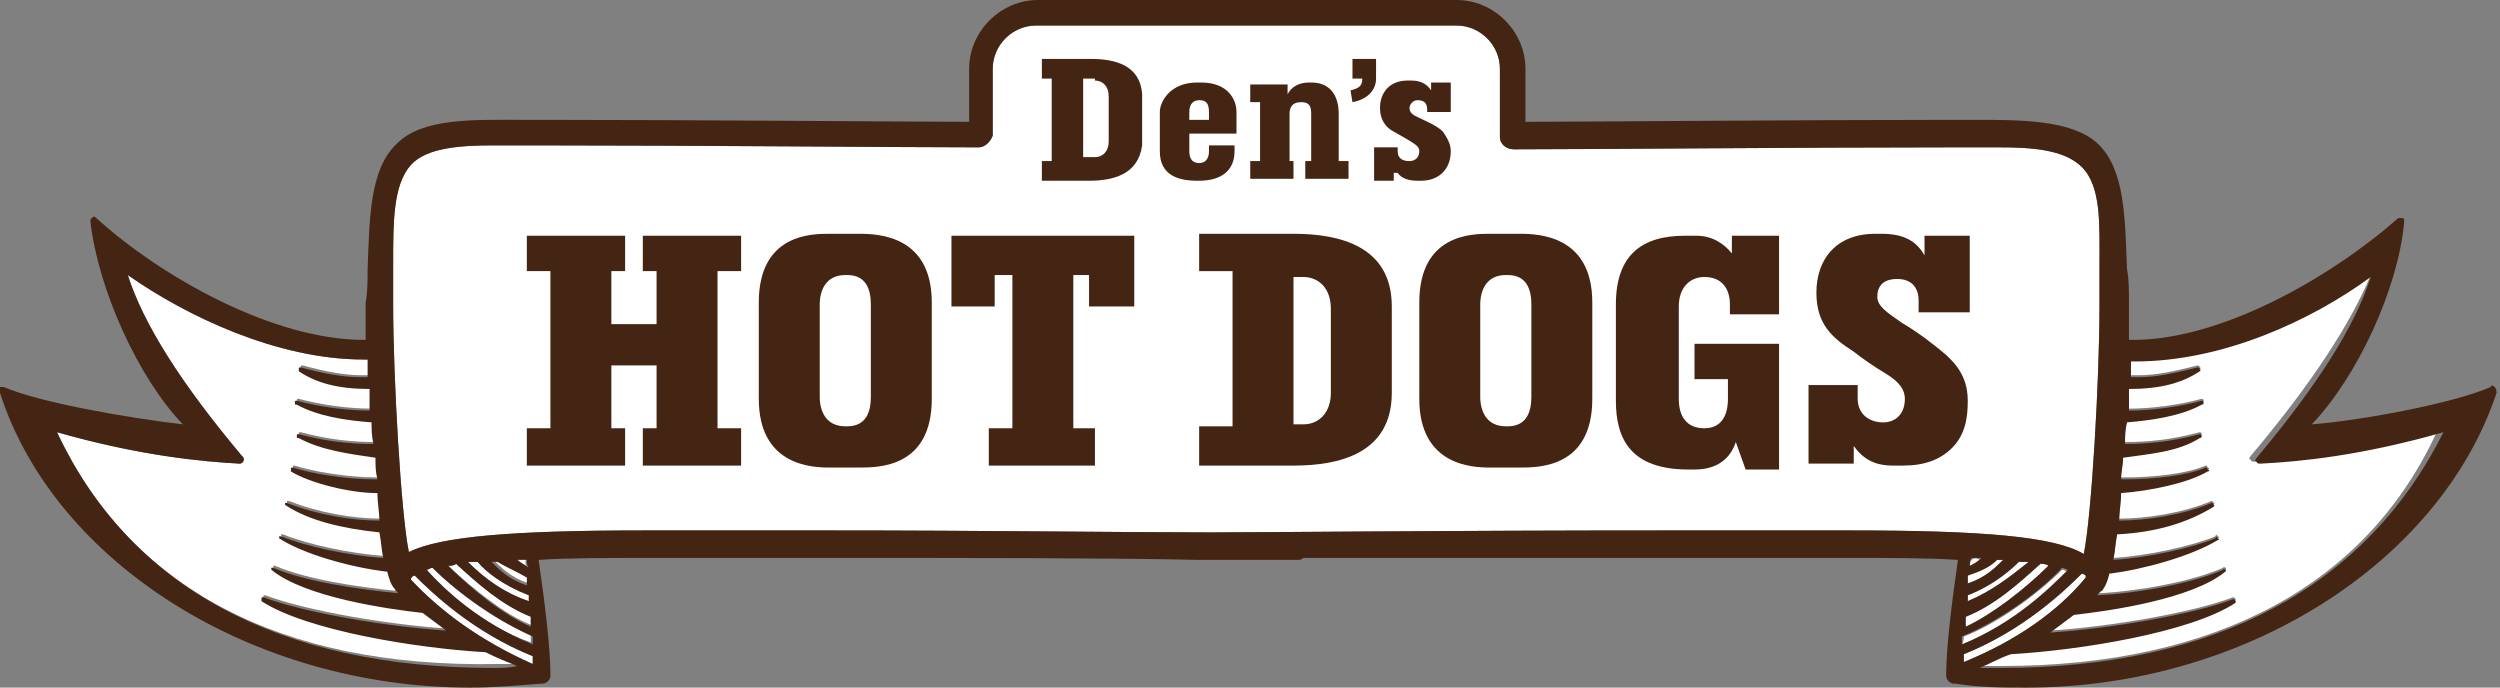 <svg xmlns="http://www.w3.org/2000/svg" width="709" height="195" viewBox="0 0 709 195" fill="none"><rect x="0" y="0" width="709" height="195" fill="#808080" stroke="none"/><path d="M524.608 150.429C513.458 150.429 501.75 150.429 492.83 150.429C485.025 150.429 477.778 150.429 472.203 150.429C411.993 150.429 357.915 150.986 343.42 150.986C318.89 150.986 278.75 150.429 235.265 150.429C229.69 150.429 222.443 150.429 214.638 150.429C205.718 150.429 194.01 150.429 182.86 150.429C145.508 150.429 124.88 152.1 115.96 156.557C113.73 145.972 111.5 106.972 111.5 86.358C111.5 82.457 111.5 78.557 111.5 74.657C111.5 62.958 111.5 52.372 116.518 46.8C120.978 41.786 131.013 41.229 139.933 41.229C142.163 41.229 144.393 41.229 146.623 41.229C148.853 41.229 151.083 41.229 152.755 41.229C195.683 41.229 257.008 41.786 276.52 41.786H277.635C279.308 41.786 280.98 40.115 281.538 38.443V19.5C281.538 12.815 287.113 7.243 293.803 7.243H413.108C419.798 7.243 425.373 12.815 425.373 19.5V39C425.373 40.672 427.045 42.343 429.275 42.343H430.39C449.903 42.343 511.228 41.786 554.156 41.786C556.386 41.786 558.058 41.786 560.288 41.786C562.518 41.786 564.748 41.786 566.978 41.786C575.898 41.786 585.376 42.343 590.393 47.357C595.968 52.929 595.411 63.515 595.411 75.215C595.411 79.115 595.411 83.015 595.411 86.915C595.411 107.529 593.181 146.529 590.951 157.115C582.588 152.1 561.961 150.429 524.608 150.429Z" fill="white"></path><path d="M504.538 88.586V66.857H491.158V71.872C488.928 69.086 485.583 66.857 481.123 66.857H477.778C465.513 66.857 458.266 72.429 458.266 86.357V113.657C458.266 124.8 462.726 133.157 478.893 133.157H480.566C486.698 133.157 490.601 130.372 492.273 125.357L495.061 133.157C501.193 133.157 504.538 133.157 504.538 133.157V97.5H480.566V107.529H490.043V113.1C490.043 117.557 488.371 121.457 483.353 121.457C478.336 121.457 476.106 118.115 476.106 113.1C476.106 86.915 476.106 86.915 476.106 86.915C476.106 81.343 479.451 78.557 483.353 78.557C488.371 78.557 490.601 81.9 490.601 86.357V89.143H504.538V88.586Z" fill="#442513"></path><path d="M512.9 109.757V131.486H525.723V126.471C528.51 130.371 531.855 132.043 536.873 132.043H539.66C545.793 132.043 550.253 130.371 553.598 127.028C557.5 123.128 558.058 118.114 558.058 113.657C558.058 105.3 553.04 101.4 548.023 97.5C545.235 95.271 541.89 93.043 539.103 91.371C535.2 88.585 532.413 86.914 532.413 84.128C532.413 80.228 535.2 79.114 537.988 79.114C542.448 79.114 544.12 81.9 544.12 85.243V88.585H558.615V66.857H545.793V72.428C543.563 68.528 540.218 66.3 533.528 66.3H531.855C520.705 66.3 515.13 73.543 515.13 83.014C515.13 91.928 519.59 95.828 525.723 99.728C528.51 101.957 531.855 104.186 534.643 105.857C537.43 107.528 540.218 109.757 540.218 113.1C540.218 117.557 537.43 119.786 534.085 119.786C529.625 119.786 526.838 117 526.838 113.1V109.2H512.9V109.757Z" fill="#442513"></path><path d="M402.515 85.8C402.515 103.628 402.515 113.1 402.515 113.1C402.515 132.043 417.567 132.6 422.585 132.6H430.947C436.522 132.6 451.575 132.6 451.575 113.1C451.575 80.228 451.575 89.143 451.575 85.8C451.575 66.857 436.522 66.3 430.947 66.3H422.585C417.567 66.3 402.515 66.3 402.515 85.8ZM419.797 86.357C419.797 82.457 421.47 78 427.045 78H427.602C433.177 78 434.292 82.457 434.292 86.357V112.543C434.292 116.443 433.177 120.9 427.602 120.9H427.045C421.47 120.9 419.797 116.443 419.797 112.543C419.797 112.543 419.797 92.486 419.797 86.357Z" fill="#442513"></path><path d="M340.076 121.457V132.043H349.554H366.836C379.659 132.043 394.711 128.7 394.711 111.428V86.914C394.711 69.643 379.659 66.3 366.836 66.3H349.554H340.076V76.885H348.439H349.554V120.9H340.076V121.457ZM366.836 78.557H369.624C374.084 78.557 377.429 81.9 377.429 87.471V111.428C377.429 117 374.084 120.343 369.624 120.343H366.836V78.557Z" fill="#442513"></path><path d="M321.678 86.915V66.857H269.83V86.915H282.095V78H287.113V121.457H280.423V132.043H310.528V121.457H304.395V78H308.855V86.915H321.678Z" fill="#442513"></path><path d="M210.178 76.886V66.857H182.303V76.886H186.205V91.929H173.383V76.886H177.285V66.857H149.41V76.886H156.1V121.457H149.41V132.043H177.285V121.457H173.383V103.629H186.205V121.457H182.303V132.043H210.178V121.457H203.488V76.886H210.178Z" fill="#442513"></path><path d="M235.264 66.3C230.247 66.3 215.194 66.3 215.194 85.8C215.194 103.628 215.194 113.1 215.194 113.1C215.194 132.043 230.247 132.6 235.264 132.6H243.627C249.202 132.6 264.254 132.6 264.254 113.1C264.254 80.228 264.254 89.143 264.254 85.8C264.254 66.857 249.202 66.3 243.627 66.3H235.264ZM246.972 86.357V112.543C246.972 116.443 245.857 120.9 240.282 120.9H239.724C234.149 120.9 232.477 116.443 232.477 112.543C232.477 112.543 232.477 92.486 232.477 86.357C232.477 82.457 234.149 78 239.724 78H240.282C245.857 78 246.972 82.457 246.972 86.357Z" fill="#442513"></path><path d="M396.384 49.029C397.499 50.7 399.729 51.257 401.959 51.257H403.074C408.092 51.257 411.437 47.914 411.437 42.9C411.437 40.671 410.322 39 409.207 37.328C407.534 35.657 404.747 34.543 402.517 33.428C401.402 32.871 399.729 32.314 399.729 30.643C399.729 29.529 400.844 28.414 401.959 28.414C404.189 28.414 404.747 29.529 404.747 31.2V31.757H411.437V23.4H405.862V25.628C404.747 23.957 403.074 22.843 400.287 22.843H399.172C394.154 22.843 391.367 26.186 391.367 30.643C391.367 33.986 393.039 36.214 395.269 37.328L399.172 39.557C401.959 41.228 402.517 41.786 402.517 42.9C402.517 44.571 401.402 45.686 399.729 45.686C398.057 45.686 396.384 45.129 396.384 42.9V41.786H389.694V51.257H395.269V49.029H396.384Z" fill="#442513"></path><path d="M298.263 51.257H307.183H308.856C315.546 51.257 322.793 49.585 323.908 41.228V26.742C323.351 18.385 316.103 16.714 309.413 16.714H307.741H298.821H295.476V22.285H298.263V45.685H295.476V51.257H298.263ZM310.528 22.842C312.758 22.842 314.431 24.514 314.431 27.3V40.114C314.431 42.9 312.758 44.571 310.528 44.571H307.183V22.285H310.528V22.842Z" fill="#442513"></path><path d="M339.519 51.257H340.077C346.209 51.257 350.112 48.471 350.112 42.899C350.112 42.342 350.112 41.228 350.112 41.228H342.864V42.899C342.864 45.128 341.749 46.242 340.077 46.242C337.847 46.242 337.289 44.571 337.289 42.899V37.885H350.669V31.757C350.669 28.414 348.439 23.399 340.634 23.399H339.519C331.714 23.399 328.927 28.971 328.927 31.757V42.899C328.927 49.585 333.944 51.257 339.519 51.257ZM340.077 28.414C341.749 28.414 342.864 28.971 342.864 31.757C342.864 32.871 342.864 33.985 342.864 33.985H337.289V31.757C337.289 29.528 338.404 28.414 340.077 28.414Z" fill="#442513"></path><path d="M367.392 45.685H365.719V32.314C365.719 30.642 366.277 28.971 369.064 28.971C371.294 28.971 371.852 30.085 371.852 32.314V45.685H370.179V50.699H382.444V45.685H379.657V32.314C379.657 27.299 377.427 23.399 371.852 23.399H371.294C368.507 23.399 366.277 24.514 365.162 26.742V23.957H361.817H357.357H354.569V28.971H357.357V45.685H354.569V50.699H366.834V45.685H367.392Z" fill="#442513"></path><path d="M383.003 25.628L383.56 28.971C386.905 28.414 390.25 26.185 390.25 22.285V16.714H383.56V22.285H386.348C386.348 24.514 385.233 25.071 383.003 25.628Z" fill="#442513"></path><path d="M104.81 106.415C104.252 106.415 103.137 106.415 102.58 106.415C97.562 106.415 91.987 105.301 85.855 103.63C85.297 103.63 85.297 103.63 85.297 104.187C85.297 104.744 85.297 104.744 85.297 104.744C90.315 108.087 96.447 109.758 105.367 109.758C105.367 111.987 105.367 113.658 105.367 115.887C98.677 115.887 90.872 114.772 84.74 113.101C84.182 113.101 84.182 113.101 84.182 113.658C84.182 114.215 84.182 114.215 84.74 114.215C90.872 117.558 98.677 118.672 105.925 119.23C105.925 120.901 105.925 123.13 106.482 125.358C100.35 125.358 93.66 124.801 85.297 122.572C84.74 122.572 84.74 122.572 84.74 123.13C84.74 123.687 84.74 123.687 85.297 123.687C91.43 127.03 99.235 128.144 107.04 129.258C107.04 131.487 107.04 133.158 107.597 135.387C107.04 135.387 107.04 135.387 106.482 135.387C98.677 135.387 88.642 133.715 83.625 132.044C83.067 132.044 83.067 132.044 83.067 132.601C83.067 133.158 83.067 133.158 83.067 133.158C88.642 136.501 99.792 139.287 107.597 139.287C107.597 142.072 108.155 144.858 108.155 147.087C100.35 147.087 90.315 145.415 81.952 142.072C81.395 142.072 81.395 142.072 81.395 142.072C81.395 142.63 81.395 142.63 81.395 142.63C88.085 147.087 97.562 149.315 108.155 150.43C108.712 153.215 108.712 155.444 109.27 157.672C99.792 157.115 86.97 154.33 80.28 151.544C79.722 151.544 79.722 151.544 79.722 151.544C79.722 152.101 79.722 152.101 79.722 152.101C86.412 156.558 100.35 160.458 110.385 161.572C110.942 163.801 111.5 165.472 112.615 166.587C112.615 166.587 112.615 167.144 113.172 167.144C113.172 167.144 113.172 167.701 113.73 167.701C102.022 166.587 86.97 164.358 78.05 160.458H77.492V161.015C86.97 168.815 110.385 172.158 120.42 173.272C122.65 174.944 124.88 176.615 127.11 178.287C110.385 177.172 86.97 173.272 75.262 168.815C74.705 168.815 74.705 168.815 74.705 169.372C74.705 169.93 74.705 169.93 74.705 169.93C87.527 178.287 118.747 183.301 138.26 184.415C141.605 186.087 144.392 187.201 147.18 188.315C144.95 188.315 143.277 188.315 141.047 188.315C79.165 189.43 36.794 166.587 16.167 122.572C39.582 129.258 57.422 130.93 68.014 131.487C68.572 131.487 69.129 130.93 69.129 130.372C69.129 129.815 69.129 129.815 68.572 129.258C51.289 108.644 40.697 91.93 36.237 78.001C52.962 89.701 78.607 101.958 103.137 101.958C103.695 101.958 103.695 101.958 104.252 101.958C104.81 103.072 104.81 104.744 104.81 106.415Z" fill="white"></path><path d="M638.338 129.258C637.781 129.815 637.781 130.372 638.338 130.372C638.338 130.93 638.896 130.93 639.453 130.93C650.603 130.372 667.886 128.701 691.301 122.015C671.231 166.03 628.303 188.872 567.536 188.872C565.306 188.872 563.633 188.872 561.403 188.872C564.191 187.758 566.978 186.087 570.323 184.972C589.836 183.858 621.056 178.844 633.878 170.487C633.878 170.487 634.436 169.93 633.878 169.93C633.878 169.372 633.321 169.372 633.321 169.372C621.613 173.83 598.198 177.73 581.473 178.844C583.703 177.172 585.933 175.501 588.163 173.83C598.198 172.715 621.613 169.372 631.091 161.572C631.091 161.572 631.648 161.015 631.091 161.015C631.091 161.015 630.533 160.458 630.533 161.015C621.613 164.915 606.561 167.701 594.853 168.258C594.853 168.258 594.853 167.701 595.411 167.701C595.411 167.701 595.411 167.144 595.968 167.144C596.526 166.587 597.641 164.915 598.198 162.13C607.676 161.015 621.613 157.115 628.861 152.658C629.418 152.658 629.418 152.101 628.861 152.101C628.861 151.544 628.303 151.544 628.303 152.101C621.613 154.887 608.791 157.672 599.313 158.23C599.871 156.001 599.871 153.772 600.428 150.987C611.578 150.43 620.498 147.644 627.746 143.187C627.746 143.187 628.303 142.63 627.746 142.63C627.746 142.072 627.188 142.072 627.188 142.072C619.383 145.415 608.791 147.087 600.986 147.087C600.986 144.858 601.543 142.072 601.543 139.287C609.348 138.73 620.498 136.501 626.073 133.158C626.631 133.158 626.631 132.601 626.073 132.601C626.073 132.044 625.516 132.044 625.516 132.044C620.498 134.272 611.021 135.387 602.658 135.387C602.101 135.387 602.101 135.387 601.543 135.387C601.543 133.158 602.101 131.487 602.101 129.258C609.906 128.144 617.711 127.587 623.843 123.687C624.401 123.687 624.401 123.13 624.401 123.13C624.401 122.572 623.843 122.572 623.843 122.572C615.481 124.801 608.791 125.358 602.658 125.358C602.658 123.13 602.658 121.458 603.216 119.23C609.906 118.672 618.268 117.558 624.401 114.215C624.958 114.215 624.958 113.658 624.958 113.658C624.958 113.101 624.401 113.101 624.401 113.101C618.268 114.772 610.463 115.887 603.773 115.887C603.773 113.658 603.773 111.987 603.773 109.758C612.693 109.758 618.826 108.087 623.843 104.744C623.843 104.744 624.401 104.187 623.843 104.187C623.843 103.63 623.286 103.63 623.286 103.63C616.596 105.301 611.578 106.415 606.561 106.415C606.003 106.415 604.888 106.415 604.331 106.415C604.331 104.744 604.331 103.072 604.331 101.958C604.888 101.958 604.888 101.958 605.446 101.958C630.533 101.958 655.621 90.258 672.346 78.001C666.771 91.372 656.178 108.087 638.338 129.258Z" fill="white"></path><path d="M572.552 159.343C573.667 159.343 574.224 159.343 575.339 159.343C569.764 163.8 564.747 167.7 558.057 170.486C558.057 169.928 558.057 169.371 558.057 168.814C565.304 166.028 570.322 161.571 572.552 159.343Z" fill="white"></path><path d="M557.501 174.386C565.863 171.6 572.553 164.915 578.686 159.9C579.243 159.9 580.358 159.9 580.916 160.458C574.226 167.143 564.748 174.386 557.501 177.729C556.943 176.615 557.501 175.5 557.501 174.386Z" fill="white"></path><path d="M556.943 180.514C565.863 177.171 577.571 168.814 584.818 161.571C585.376 161.571 585.933 162.128 586.491 162.128C581.473 167.143 571.438 177.171 556.386 183.3C556.943 181.628 556.943 181.071 556.943 180.514Z" fill="white"></path><path d="M556.942 185.529C573.667 178.844 585.375 167.701 590.392 162.687C590.95 162.687 591.507 163.244 591.507 163.244C591.507 163.244 591.507 163.244 591.507 163.801C583.702 173.272 571.995 181.629 556.942 187.758C556.942 187.201 556.942 186.644 556.942 185.529Z" fill="white"></path><path d="M568.092 158.785C565.862 161.014 563.074 163.799 558.057 165.471C558.057 164.914 558.057 164.357 558.057 163.242C561.402 161.571 563.632 160.457 565.862 158.785C566.977 158.785 567.534 158.785 568.092 158.785Z" fill="white"></path><path d="M561.404 158.786C560.846 159.343 559.731 159.9 558.616 161.015C558.616 160.457 558.616 159.343 559.174 158.786C559.731 158.229 560.846 158.229 561.404 158.786Z" fill="white"></path><path d="M149.968 168.814C149.968 169.371 149.968 169.928 149.968 170.486C143.278 168.257 137.703 164.357 132.686 159.343C133.801 159.343 134.358 159.343 135.473 159.343C137.703 162.128 142.721 166.028 149.968 168.814Z" fill="white"></path><path d="M116.519 164.357C116.519 163.8 116.519 163.8 116.519 164.357C116.519 163.8 116.519 163.8 116.519 164.357C116.519 163.8 117.076 163.243 117.634 163.243C122.651 168.257 134.359 179.4 151.084 186.086C151.084 186.643 151.084 187.757 151.084 188.315C136.031 181.629 124.881 173.272 116.519 164.357Z" fill="white"></path><path d="M120.979 161.572C121.537 161.572 122.094 161.015 122.652 161.015C130.457 168.815 141.607 176.615 150.527 179.958C150.527 180.515 150.527 181.629 150.527 182.186C136.032 177.172 125.997 167.143 120.979 161.572Z" fill="white"></path><path d="M127.112 160.458C127.67 160.458 128.785 160.458 129.342 159.9C135.475 165.472 142.165 171.6 150.527 174.386C150.527 175.5 150.527 176.058 150.527 177.172C143.28 174.386 134.36 167.143 127.112 160.458Z" fill="white"></path><path d="M149.97 165.473C144.952 163.801 142.165 161.016 139.935 158.787C140.492 158.787 141.05 158.787 141.607 158.787C143.837 160.459 146.625 162.13 149.412 163.244C149.412 164.359 149.97 164.916 149.97 165.473Z" fill="white"></path><path d="M149.411 160.458C148.296 159.901 147.181 159.344 146.623 158.229C147.181 158.229 148.296 158.229 149.411 158.229C148.853 159.344 148.853 159.901 149.411 160.458Z" fill="white"></path><path d="M707.468 109.757C706.911 109.2 706.353 109.2 706.353 109.757C696.318 114.214 670.116 119.229 655.621 120.343C668.443 106.971 680.151 81.9 681.823 62.957C681.823 62.4 681.823 61.843 681.266 61.843C680.708 61.843 680.151 61.843 680.151 61.843C661.196 78.557 629.418 96.943 603.773 96.386C603.773 90.257 603.773 85.8 603.773 85.8C603.773 82.457 603.773 79.114 603.216 76.329C602.658 61.843 602.658 47.914 594.853 40.671C587.606 33.986 573.111 33.986 560.288 33.986C558.058 33.986 556.386 33.986 554.156 33.986C511.228 33.986 448.23 34.543 432.62 34.543V19.5C432.62 8.914 423.7 0 413.108 0H294.36C283.768 0 274.848 8.914 274.848 19.5V34.543C259.795 34.543 196.798 33.986 153.313 33.986C151.64 33.986 149.41 33.986 147.18 33.986C134.358 33.986 119.863 33.429 112.615 40.671C104.81 47.914 104.81 61.843 104.253 76.329C104.253 79.671 104.253 83.014 103.695 85.8C103.695 85.8 103.695 90.257 103.695 96.386H103.138C77.493 96.386 45.715 78.557 27.317 61.843C26.76 61.286 26.203 61.286 26.203 61.843C25.645 61.843 25.645 62.4 25.645 62.957C27.875 81.9 39.025 106.971 51.848 120.343C37.352 118.671 11.15 114.214 1.115 109.757C0.558 109.757 0 109.757 0 109.757C0 110.314 0 110.871 0 111.429C15.61 159.9 71.918 195 133.243 195C139.933 195 146.623 194.443 153.313 193.886C153.313 193.886 153.313 193.886 153.87 193.886C154.985 193.886 156.1 192.771 156.1 191.657C156.1 183.3 154.428 170.486 152.755 158.786C161.118 158.229 171.71 158.229 184.533 158.229C195.125 158.229 205.16 158.229 215.195 158.229C223 158.229 230.248 158.229 235.823 158.229C277.078 158.229 314.988 158.229 340.075 158.786C340.633 158.786 341.748 158.786 342.863 158.786C355.128 158.786 364.048 158.786 367.393 158.786H367.95C368.508 158.786 369.065 158.786 369.623 158.229C394.71 158.229 432.063 158.229 472.203 158.229C477.778 158.229 485.026 158.229 493.388 158.229C502.866 158.229 512.901 158.229 523.493 158.229C536.316 158.229 546.908 158.229 555.271 158.786C553.598 170.486 551.926 183.3 551.926 191.657C551.926 192.771 553.041 193.886 554.156 193.886C554.156 193.886 554.156 193.886 554.713 193.886C561.403 195 568.093 195 574.783 195C636.108 195 691.858 159.9 708.026 111.429C708.026 110.871 708.026 110.314 707.468 109.757ZM139.933 189.429C79.165 189.429 36.795 166.586 16.168 122.571C39.583 129.257 57.423 130.929 68.015 131.486C68.573 131.486 69.13 130.929 69.13 130.371C69.13 129.814 69.13 129.814 68.573 129.257C51.29 108.643 40.697 91.929 36.237 78C52.963 89.7 78.608 101.957 103.138 101.957C103.695 101.957 103.695 101.957 104.253 101.957C104.253 103.629 104.253 105.3 104.253 106.971C103.695 106.971 102.58 106.971 102.023 106.971C97.005 106.971 91.43 105.857 85.298 104.186C84.74 104.186 84.74 104.186 84.74 104.743C84.74 105.3 84.74 105.3 84.74 105.3C89.758 108.643 95.89 110.314 104.81 110.314C104.81 112.543 104.81 114.214 104.81 116.443C98.12 116.443 90.315 115.329 84.183 113.657C83.625 113.657 83.625 113.657 83.625 114.214C83.625 114.771 83.625 114.771 84.183 114.771C90.315 118.114 98.12 119.229 105.368 119.786C105.368 121.457 105.368 123.686 105.925 125.914C99.793 125.914 93.103 125.357 84.74 123.129C84.183 123.129 84.183 123.129 84.183 123.686C84.183 124.243 84.183 124.243 84.74 124.243C90.873 127.586 98.678 128.7 106.483 129.814C106.483 132.043 106.483 133.714 107.04 135.943C106.483 135.943 106.483 135.943 105.925 135.943C98.12 135.943 88.085 134.271 83.068 132.6C82.51 132.6 82.51 132.6 82.51 133.157C82.51 133.714 82.51 133.714 82.51 133.714C88.085 137.057 99.235 139.843 107.04 139.843C107.04 142.629 107.598 145.414 107.598 147.643C99.793 147.643 89.758 145.971 81.395 142.629C80.838 142.629 80.838 142.629 80.838 142.629C80.838 143.186 80.838 143.186 80.838 143.186C87.528 147.643 97.005 149.871 107.598 150.986C108.155 153.771 108.155 156 108.713 158.229C99.235 157.671 86.413 154.886 79.723 152.1C79.165 152.1 79.165 152.1 79.165 152.1C79.165 152.657 79.165 152.657 79.165 152.657C85.855 157.114 99.793 161.014 109.828 162.129C110.385 164.357 110.943 166.029 112.058 167.143C112.058 167.143 112.058 167.7 112.615 167.7C112.615 167.7 112.615 168.257 113.173 168.257C101.465 167.143 86.413 164.914 77.493 161.014H76.935V161.571C86.413 169.371 109.828 172.714 119.863 173.829C122.093 175.5 124.323 177.171 126.553 178.843C109.828 177.729 86.413 173.829 74.705 169.371C74.148 169.371 74.148 169.371 74.148 169.929C74.148 170.486 74.148 170.486 74.148 170.486C86.97 178.843 118.19 183.857 137.703 184.971C141.048 186.643 143.835 187.757 146.623 188.871C144.393 189.429 142.163 189.429 139.933 189.429ZM116.518 164.357C116.518 163.8 116.518 163.8 116.518 164.357C116.518 163.8 116.518 163.8 116.518 164.357C116.518 163.8 117.075 163.243 117.633 163.243C122.65 168.257 134.358 179.4 151.083 186.086C151.083 186.643 151.083 187.757 151.083 188.314C136.03 181.629 124.88 173.271 116.518 164.357ZM149.41 163.8C149.41 164.357 149.41 164.914 149.41 166.029C144.393 164.357 141.605 161.571 139.375 159.343C139.933 159.343 140.49 159.343 141.048 159.343C143.835 161.014 146.623 162.129 149.41 163.8ZM146.623 158.786C147.18 158.786 148.295 158.786 149.41 158.786C149.41 159.343 149.41 160.457 149.968 161.014C148.295 159.9 147.18 159.343 146.623 158.786ZM149.968 168.814C149.968 169.371 149.968 169.929 149.968 170.486C143.278 168.257 137.703 164.357 132.685 159.343C133.8 159.343 134.358 159.343 135.473 159.343C137.703 162.129 142.72 166.029 149.968 168.814ZM150.525 174.943C150.525 176.057 150.525 176.614 150.525 177.729C142.72 174.386 133.8 167.143 127.11 160.457C127.668 160.457 128.783 160.457 129.34 159.9C135.473 165.471 142.163 171.6 150.525 174.943ZM151.083 180.514C151.083 181.071 151.083 182.186 151.083 182.743C136.03 176.614 125.995 167.143 120.978 161.571C121.535 161.571 122.093 161.014 122.65 161.014C130.455 168.814 142.163 176.614 151.083 180.514ZM524.608 150.429C513.458 150.429 501.751 150.429 492.831 150.429C485.026 150.429 477.778 150.429 472.203 150.429C411.993 150.429 357.915 150.986 343.42 150.986C318.89 150.986 278.75 150.429 235.265 150.429C229.69 150.429 222.443 150.429 214.638 150.429C205.718 150.429 194.01 150.429 182.86 150.429C145.508 150.429 124.88 152.1 115.96 156.557C113.73 145.971 111.5 106.971 111.5 86.357C111.5 82.457 111.5 78.557 111.5 74.657C111.5 62.957 111.5 52.371 116.518 46.8C120.978 41.786 131.013 41.229 139.933 41.229C142.163 41.229 144.393 41.229 146.623 41.229C148.853 41.229 151.083 41.229 152.755 41.229C195.683 41.229 257.008 41.786 276.52 41.786H277.635C279.308 41.786 280.98 40.114 281.538 38.443V19.5C281.538 12.814 287.113 7.243 293.803 7.243H413.108C419.798 7.243 425.373 12.814 425.373 19.5V39C425.373 40.671 427.045 42.343 429.275 42.343H430.39C449.903 42.343 511.228 41.786 554.156 41.786C556.386 41.786 558.058 41.786 560.288 41.786C562.518 41.786 564.748 41.786 566.978 41.786C575.898 41.786 585.376 42.343 590.393 47.357C595.968 52.929 595.411 63.514 595.411 75.214C595.411 79.114 595.411 83.014 595.411 86.914C595.411 107.529 593.181 146.529 590.951 157.114C582.588 152.1 561.961 150.429 524.608 150.429ZM566.421 158.786C566.978 158.786 567.536 158.786 568.093 158.786C565.863 161.014 563.076 163.8 558.058 165.471C558.058 164.914 558.058 164.357 558.058 163.243C561.403 162.129 564.191 161.014 566.421 158.786ZM558.616 160.457C558.616 159.9 558.616 158.786 559.173 158.229C560.288 158.229 560.846 158.229 561.961 158.229C560.846 159.343 559.731 159.9 558.616 160.457ZM572.553 159.343C573.668 159.343 574.226 159.343 575.341 159.343C569.766 163.8 564.748 167.7 558.058 170.486C558.058 169.929 558.058 169.371 558.058 168.814C565.306 166.029 570.323 161.571 572.553 159.343ZM578.686 159.9C579.243 159.9 580.358 159.9 580.916 160.457C574.226 167.143 564.748 174.386 557.501 177.729C557.501 176.614 557.501 176.057 557.501 174.943C565.863 171.6 572.553 165.471 578.686 159.9ZM584.818 161.014C585.376 161.014 585.933 161.571 586.491 161.571C581.473 166.586 571.438 176.614 556.386 182.743C556.386 182.186 556.386 181.071 556.386 180.514C565.863 176.614 577.571 168.814 584.818 161.014ZM556.943 185.529C573.668 178.843 585.376 167.7 590.393 162.686C590.951 162.686 591.508 163.243 591.508 163.243C591.508 163.243 591.508 163.243 591.508 163.8C583.703 173.271 571.996 181.629 556.943 187.757C556.943 187.2 556.943 186.643 556.943 185.529ZM567.536 189.429C565.306 189.429 563.633 189.429 561.403 189.429C564.191 188.314 566.978 186.643 570.323 185.529C589.836 184.414 621.056 179.4 633.878 171.043C633.878 171.043 634.436 170.486 633.878 170.486C633.878 169.929 633.321 169.929 633.321 169.929C621.613 174.386 598.198 178.286 581.473 179.4C583.703 177.729 585.933 176.057 588.163 174.386C598.198 173.271 621.613 169.929 631.091 162.129C631.091 162.129 631.648 161.571 631.091 161.571C631.091 161.571 630.533 161.014 630.533 161.571C621.613 165.471 606.561 168.257 594.853 168.814C594.853 168.814 594.853 168.257 595.411 168.257C595.411 168.257 595.411 167.7 595.968 167.7C596.526 167.143 597.641 165.471 598.198 162.686C607.676 161.571 621.613 157.671 628.861 153.214C629.418 153.214 629.418 152.657 628.861 152.657C628.861 152.1 628.303 152.1 628.303 152.657C621.613 155.443 608.791 158.229 599.313 158.786C599.871 156.557 599.871 154.329 600.428 151.543C611.578 150.986 620.498 148.2 627.746 143.743C627.746 143.743 628.303 143.186 627.746 143.186C627.746 142.629 627.188 142.629 627.188 142.629C619.383 145.971 608.791 147.643 600.986 147.643C600.986 145.414 601.543 142.629 601.543 139.843C609.348 139.286 620.498 137.057 626.073 133.714C626.631 133.714 626.631 133.157 626.073 133.157C626.073 132.6 625.516 132.6 625.516 132.6C620.498 134.829 611.021 135.943 602.658 135.943C602.101 135.943 602.101 135.943 601.543 135.943C601.543 133.714 602.101 132.043 602.101 129.814C609.906 128.7 617.711 128.143 623.843 124.243C624.401 124.243 624.401 123.686 624.401 123.686C624.401 123.129 623.843 123.129 623.843 123.129C615.481 125.357 608.791 125.914 602.658 125.914C602.658 123.686 602.658 122.014 603.216 119.786C609.906 119.229 618.268 118.114 624.401 114.771C624.958 114.771 624.958 114.214 624.958 114.214C624.958 113.657 624.401 113.657 624.401 113.657C618.268 115.329 610.463 116.443 603.773 116.443C603.773 114.214 603.773 112.543 603.773 110.314C612.693 110.314 618.826 108.643 623.843 105.3C623.843 105.3 624.401 104.743 623.843 104.743C623.843 104.186 623.286 104.186 623.286 104.186C616.596 105.857 611.578 106.971 606.561 106.971C606.003 106.971 604.888 106.971 604.331 106.971C604.331 105.3 604.331 103.629 604.331 102.514C604.888 102.514 604.888 102.514 605.446 102.514C630.533 102.514 655.621 90.814 672.346 78.557C667.886 92.486 657.293 109.2 640.011 129.814C639.453 130.371 639.453 130.929 640.011 130.929C640.011 131.486 640.568 131.486 641.126 131.486C652.276 130.929 669.558 129.257 692.973 122.571C671.231 166.029 628.861 189.429 567.536 189.429Z" fill="#442513"></path></svg>